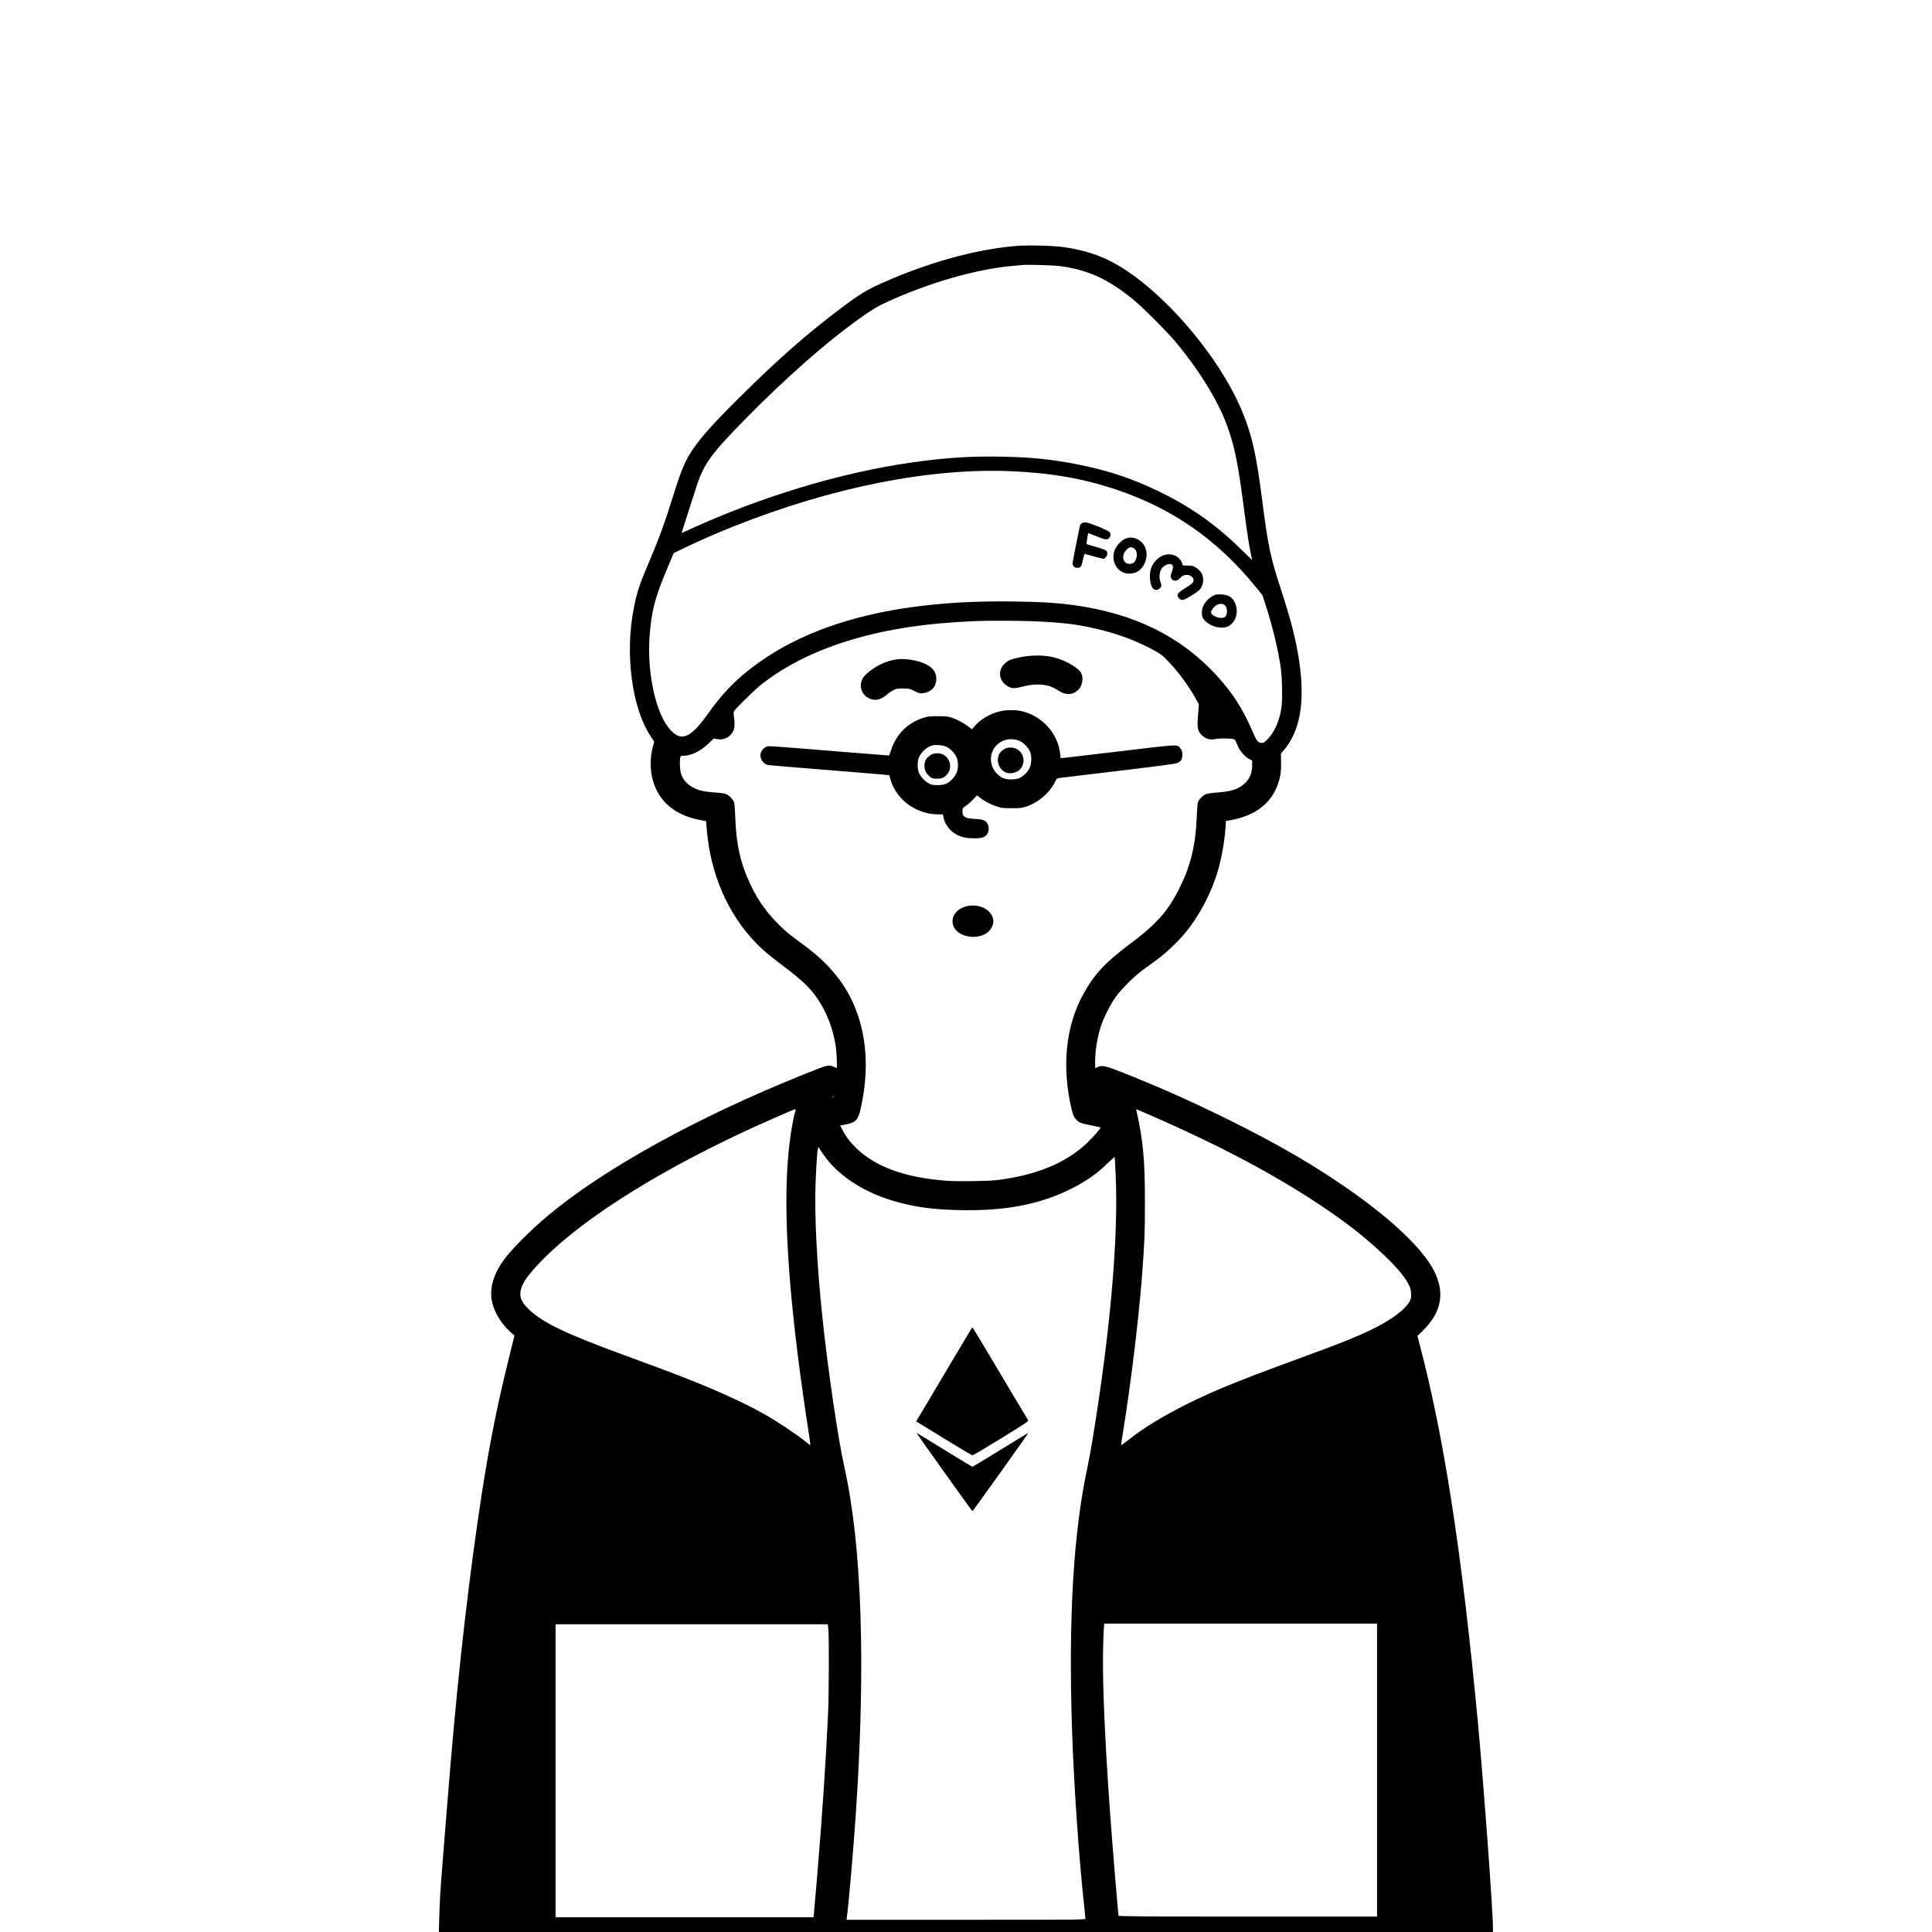 <?xml version="1.0" encoding="UTF-8"?>
<svg width="301pt" height="301pt" version="1.0" viewBox="0 0 3001 3001" style="background-color:#ffffff"
 xmlns:dc="http://purl.org/dc/elements/1.1/"
 xmlns:cc="http://creativecommons.org/ns#"
 xmlns:rdf="http://www.w3.org/1999/02/22-rdf-syntax-ns#"
 xmlns:svg="http://www.w3.org/2000/svg"
 xmlns="http://www.w3.org/2000/svg">
 <title>Sopoverse</title>
 <rect width="100%" height="100%" fill="white"/>
 <g transform="translate(0 3001) scale(.1 -.1)">
  <path d="m15775 26189c-628-54-1361-257-2070-574-247-110-349-172-648-397-524-394-968-784-1578-1389-394-390-588-607-725-810-114-171-173-311-304-731-127-409-210-634-377-1028-137-321-180-451-227-690-143-716-31-1562 265-2004l51-77-21-77c-45-167-45-357-1-519 91-332 345-547 731-619l96-18 12-137c57-684 326-1304 761-1753 112-116 184-177 420-356 307-233 427-348 540-515 150-222 249-487 285-762 13-103 21-313 11-313-2 0-23 9-47 20-78 35-84 34-479-125-1647-663-3083-1456-3955-2184-279-234-573-529-694-698-162-227-221-444-177-649 35-160 146-341 285-465l62-55-95-385c-203-820-337-1525-481-2534-191-1339-332-2651-470-4385-24-311-56-704-70-875-35-439-45-598-52-857l-6-228h8186 8187v60c0 276-144 2238-235 3210-250 2650-530 4455-915 5901l-23 86 89 89c287 284 341 582 169 924-170 337-656 800-1340 1275-529 367-1055 674-1775 1034-581 290-1078 514-1685 757-294 117-360 133-423 100-17-9-33-16-37-16-8 0-5 167 5 269 14 126 44 272 81 383 42 129 146 335 226 448 94 130 282 318 429 426 67 49 170 125 229 168 128 94 307 265 417 396 224 266 417 634 517 981 59 205 103 455 117 666l7 101 46 7c25 3 88 17 138 30 364 95 587 320 658 660 11 56 16 121 14 215l-2 134 35 41c264 305 344 757 247 1405-47 316-132 647-282 1105-163 496-199 668-292 1390-89 693-151 973-292 1330-366 923-1341 2034-2108 2400-201 95-408 156-670 195-163 25-576 35-760 19z"/>
  <path d="m16470 25876c429-60 725-193 1109-499 155-125 540-507 685-682 367-441 657-913 795-1293 121-332 172-583 271-1351 41-314 78-550 105-669 8-35 15-66 15-69s-84 77-187 178c-374 367-760 640-1238 874-410 202-794 332-1255 425-420 85-751 119-1230 127-482 8-860-17-1386-92-1094-156-2327-528-3436-1036-71-32-130-59-131-59s37 120 85 268c47 147 110 340 138 429 119 376 228 527 785 1092 626 634 1225 1162 1737 1530 204 146 293 200 453 274 637 293 1390 509 1936 556 68 6 142 13 164 15 84 8 485-4 585-18z" fill="#fff"/>
  <path d="m15720 22690c616-27 1113-115 1630-289 865-291 1564-779 2154-1506l106-130 55-170c103-322 182-649 226-935 27-178 33-546 10-670-34-191-108-355-206-456-53-56-65-64-97-64-57 0-80 30-148 190-155 369-359 669-655 965-574 574-1311 900-2275 1005-202 21-399 31-775 37-1825 28-3200-331-4133-1080-239-192-417-384-618-668-176-247-292-349-401-349-61 0-109 28-180 103-221 236-362 864-324 1437 27 397 82 612 272 1062l104 247 165 80c237 114 493 226 767 335 1534 611 3054 912 4323 856z" fill="#fff"/>
  <path d="m16065 20360c263-11 503-32 650-55 463-75 854-202 1203-393 109-59 135-79 216-162 165-171 334-398 442-596l46-85-13-168c-15-208-8-242 61-312 57-57 122-76 209-59 61 11 185 13 255 4 41-6 50-11 61-38 8-17 25-57 39-89 30-68 109-155 171-188l45-24v-71c0-124-39-216-123-290-95-84-205-119-424-135-91-6-149-15-177-27-44-20-100-77-118-121-6-14-15-118-19-231-15-422-93-750-258-1085-185-376-357-571-781-889-382-286-548-464-719-771-278-499-343-1134-185-1796 21-88 32-114 61-148 49-57 73-68 240-101 80-17 148-31 150-33 6-7-114-145-194-224-327-320-799-518-1413-593-140-17-608-24-785-11-640 46-1108 216-1407 509-100 98-162 181-216 288l-31 62 67 12c176 33 210 67 251 250 136 610 97 1158-118 1641-150 336-407 638-765 899-213 156-257 191-364 294-202 195-340 386-461 637-154 318-226 630-240 1049-4 118-13 227-19 241-16 41-71 98-112 119-28 14-76 22-181 30-169 12-247 29-329 70-109 55-174 129-204 230-16 54-21 181-10 239 6 28 10 31 43 31 125 1 269 69 391 186l85 82 54-9c76-12 139 4 191 49 76 64 94 141 70 302-8 53-6 69 7 90 24 39 309 319 393 387 381 307 866 550 1434 718 571 168 1154 255 1926 288 174 8 691 6 905-3z" fill="#fff"/>
  <path d="m12941 12967c-10-9-11-8-5 6 3 10 9 15 12 12s0-11-7-18z" fill="#fff"/>
  <path d="m12360 12771c0-5-4-20-9-33-15-39-50-217-70-360-115-785-80-1882 110-3408 42-344 117-875 169-1203 17-109 30-201 28-203-3-2-47 30-99 72-133 107-437 307-619 409-308 172-691 348-1172 539-264 104-383 149-1018 382-889 325-1248 498-1463 703-103 98-142 174-134 260 10 110 73 218 234 396 595 659 1769 1421 3258 2115 245 114 757 339 773 340 6 0 12-4 12-9z" fill="#fff"/>
  <path d="m18005 12627c996-440 1815-878 2508-1340 378-252 640-455 922-714 226-208 372-375 440-504 31-60 39-86 43-145 4-61 1-80-18-120-58-118-243-264-510-403-262-135-510-236-1235-501-948-347-1346-510-1770-726-339-172-622-346-849-524-64-50-119-90-121-88s7 71 21 153c126 769 250 1787 303 2480 39 507 46 671 45 1150 0 651-27 941-131 1413l-5 23 48-20c27-10 166-71 309-134z" fill="#fff"/>
  <path d="m12778 12095c249-374 715-659 1292-790 265-60 496-85 855-92 682-14 1210 86 1684 317 246 120 418 239 594 409 59 57 109 102 111 100s9-130 16-284c44-957-81-2399-351-4055-27-168-67-388-89-490-216-1012-294-2314-239-4030 28-883 107-2031 194-2818 8-74 15-142 15-153 0-19-38-19-1856-19h-1856l6 38c24 154 105 1081 140 1612 156 2313 94 4164-179 5385-96 427-256 1517-339 2310-88 825-127 1613-107 2112 14 354 31 557 45 542 2-2 31-45 64-94z" fill="#fff"/>
  <path d="m21390 2515v-2275h-2005c-1596 0-2006 3-2010 13-7 23-90 1018-130 1567-82 1138-122 2056-111 2555 3 154 9 310 12 348l7 67h2118 2119v-2275z" fill="#fff"/>
  <path d="m12867 4703c12-116 9-1030-5-1323-39-815-91-1582-172-2550-22-261-43-503-47-538l-6-62h-2003-2004v2275 2275h2114 2114l9-77z" fill="#fff"/>
  <path d="m16808 21885c-15-9-30-26-33-38-21-94-109-540-113-574-5-52 22-83 72-83 56 0 63 11 91 143 11 49 22 77 29 74 40-15 269-77 285-77 26 0 61 46 61 81 0 16-8 37-18 47s-81 35-157 56c-77 21-143 41-147 45-5 5 19 159 28 169 1 2 53-18 115-44 144-59 172-64 205-33 27 26 31 64 9 95-16 24-309 144-365 150-20 3-47-2-62-11z"/>
  <path d="m17473 21639c-59-29-117-90-150-157-67-138-12-302 122-363 61-28 149-25 214 7 117 59 182 233 136 364-48 136-203 208-322 149z"/>
  <path d="m17604 21499c71-33 73-174 2-231-27-22-85-23-115-2-63 45-59 138 9 206 39 40 62 46 104 27z" fill="#fff"/>
  <path d="m18084 21389c-90-26-179-120-209-222-29-96-12-241 34-298 24-30 73-30 106 1 29 27 31 53 9 106-23 56-15 151 16 197 59 86 180 104 180 27 0-16-9-52-20-81-12-30-18-60-14-73 20-66 86-76 137-22 41 44 67 56 116 56 52 0 101-39 101-81 0-37-24-60-134-127-119-73-140-109-91-157 38-39 71-32 181 36 55 34 111 73 126 87 75 70 90 202 32 284-16 23-51 56-78 72-42 26-57 30-124 31h-77l-17 45c-39 101-158 153-274 119z"/>
  <path d="m18878 20771c-74-24-156-101-190-178-23-53-26-139-4-181 39-76 160-144 268-150 86-5 131 10 184 63 118 118 91 355-49 427-46 23-162 34-209 19z"/>
  <path d="m19023 20610c45-35 48-139 6-181-34-34-145-15-196 33-29 28-29 45 3 91 50 74 133 99 187 57z" fill="#fff"/>
  <path d="m15960 19819c-96-10-240-44-285-67-179-91-190-305-21-402 63-37 101-38 227-6 124 32 235 41 333 27 89-13 144-34 235-93 103-68 210-65 292 9 69 62 94 185 54 267-22 46-107 112-215 166-188 95-373 124-620 99z"/>
  <path d="m13938 19769c-171-19-357-110-495-242-112-108-89-289 46-359 96-50 187-34 285 51 26 23 71 54 99 69 47 24 63 27 152 27 96 0 103-1 178-39 70-35 83-38 131-33 129 13 210 99 210 222 0 74-26 128-85 179-102 87-342 145-521 125z"/>
  <path d="m15528 18960c-152-38-295-121-384-225l-47-54-57 44c-75 58-169 108-255 137-60 20-90 23-215 23-124 0-156-3-220-23-252-79-424-250-511-507l-27-80-44 3c-23 1-349 27-723 57-1066 87-1098 89-1129 81-41-10-94-69-102-112-15-80 44-166 123-178 21-3 346-31 723-61 928-75 1153-94 1154-97 1-2 7-25 14-53 41-162 157-321 305-419 138-90 286-136 442-136h72l7-40c17-107 98-217 202-272 79-43 157-59 276-60 119 0 165 15 201 64 29 39 33 115 9 158-31 57-69 73-196 80-120 8-139 12-173 43-18 16-23 31-23 72 0 51 0 52 55 90 30 20 81 65 113 100l59 62 34-29c62-52 163-107 259-140 91-31 101-32 245-32 135 0 158 3 230 27 189 63 360 212 446 389 19 40 28 48 58 53 20 3 432 52 916 110 594 71 892 110 917 121 65 29 83 57 83 128 0 52-4 68-27 98-52 69 3 71-935-41-467-56-866-102-888-104l-40-2-7 64c-35 314-271 581-583 661-102 26-251 26-357 0z"/>
  <path d="m15846 18497c67-34 138-114 159-178 23-69 17-178-13-241-30-60-90-120-150-150-67-33-207-33-270 0-254 135-235 489 31 584 73 26 175 20 243-15z" fill="#fff"/>
  <path d="m14704 18409c63-31 140-115 160-175 9-26 16-75 16-109 0-85-24-146-80-208-72-79-125-102-235-102-74 0-97 4-132 23-60 32-130 103-156 159-30 66-31 189-1 254 39 84 125 159 207 180 59 15 169 4 221-22z" fill="#fff"/>
  <path d="m15620 18385c-78-36-121-99-121-180 0-83 54-168 124-194 72-27 174-4 223 51 82 90 66 231-34 302-51 36-137 45-192 21z"/>
  <path d="m14475 18293c-78-41-116-100-116-179 0-66 29-123 84-168 36-28 45-31 112-31 65 0 78 3 117 30 162 113 82 366-114 365-29-1-66-8-83-17z"/>
  <path d="m15042 15939c-145-25-247-123-246-239 1-269 491-339 613-86 88 181-121 367-367 325z"/>
  <path d="m15093 9378c-8-10-527-882-819-1375l-43-71 427-263c235-145 436-264 447-264s212 119 448 264c411 254 427 265 414 285-8 12-200 334-427 716s-418 701-425 708c-10 11-14 11-22 0z"/>
  <path d="m14240 7748c1-11 858-1211 865-1211 8 0 865 1200 865 1211 0 5-45-22-448-270-224-138-411-251-417-251-5 0-193 112-416 250-399 246-449 277-449 271z"/>
 </g>
</svg>
